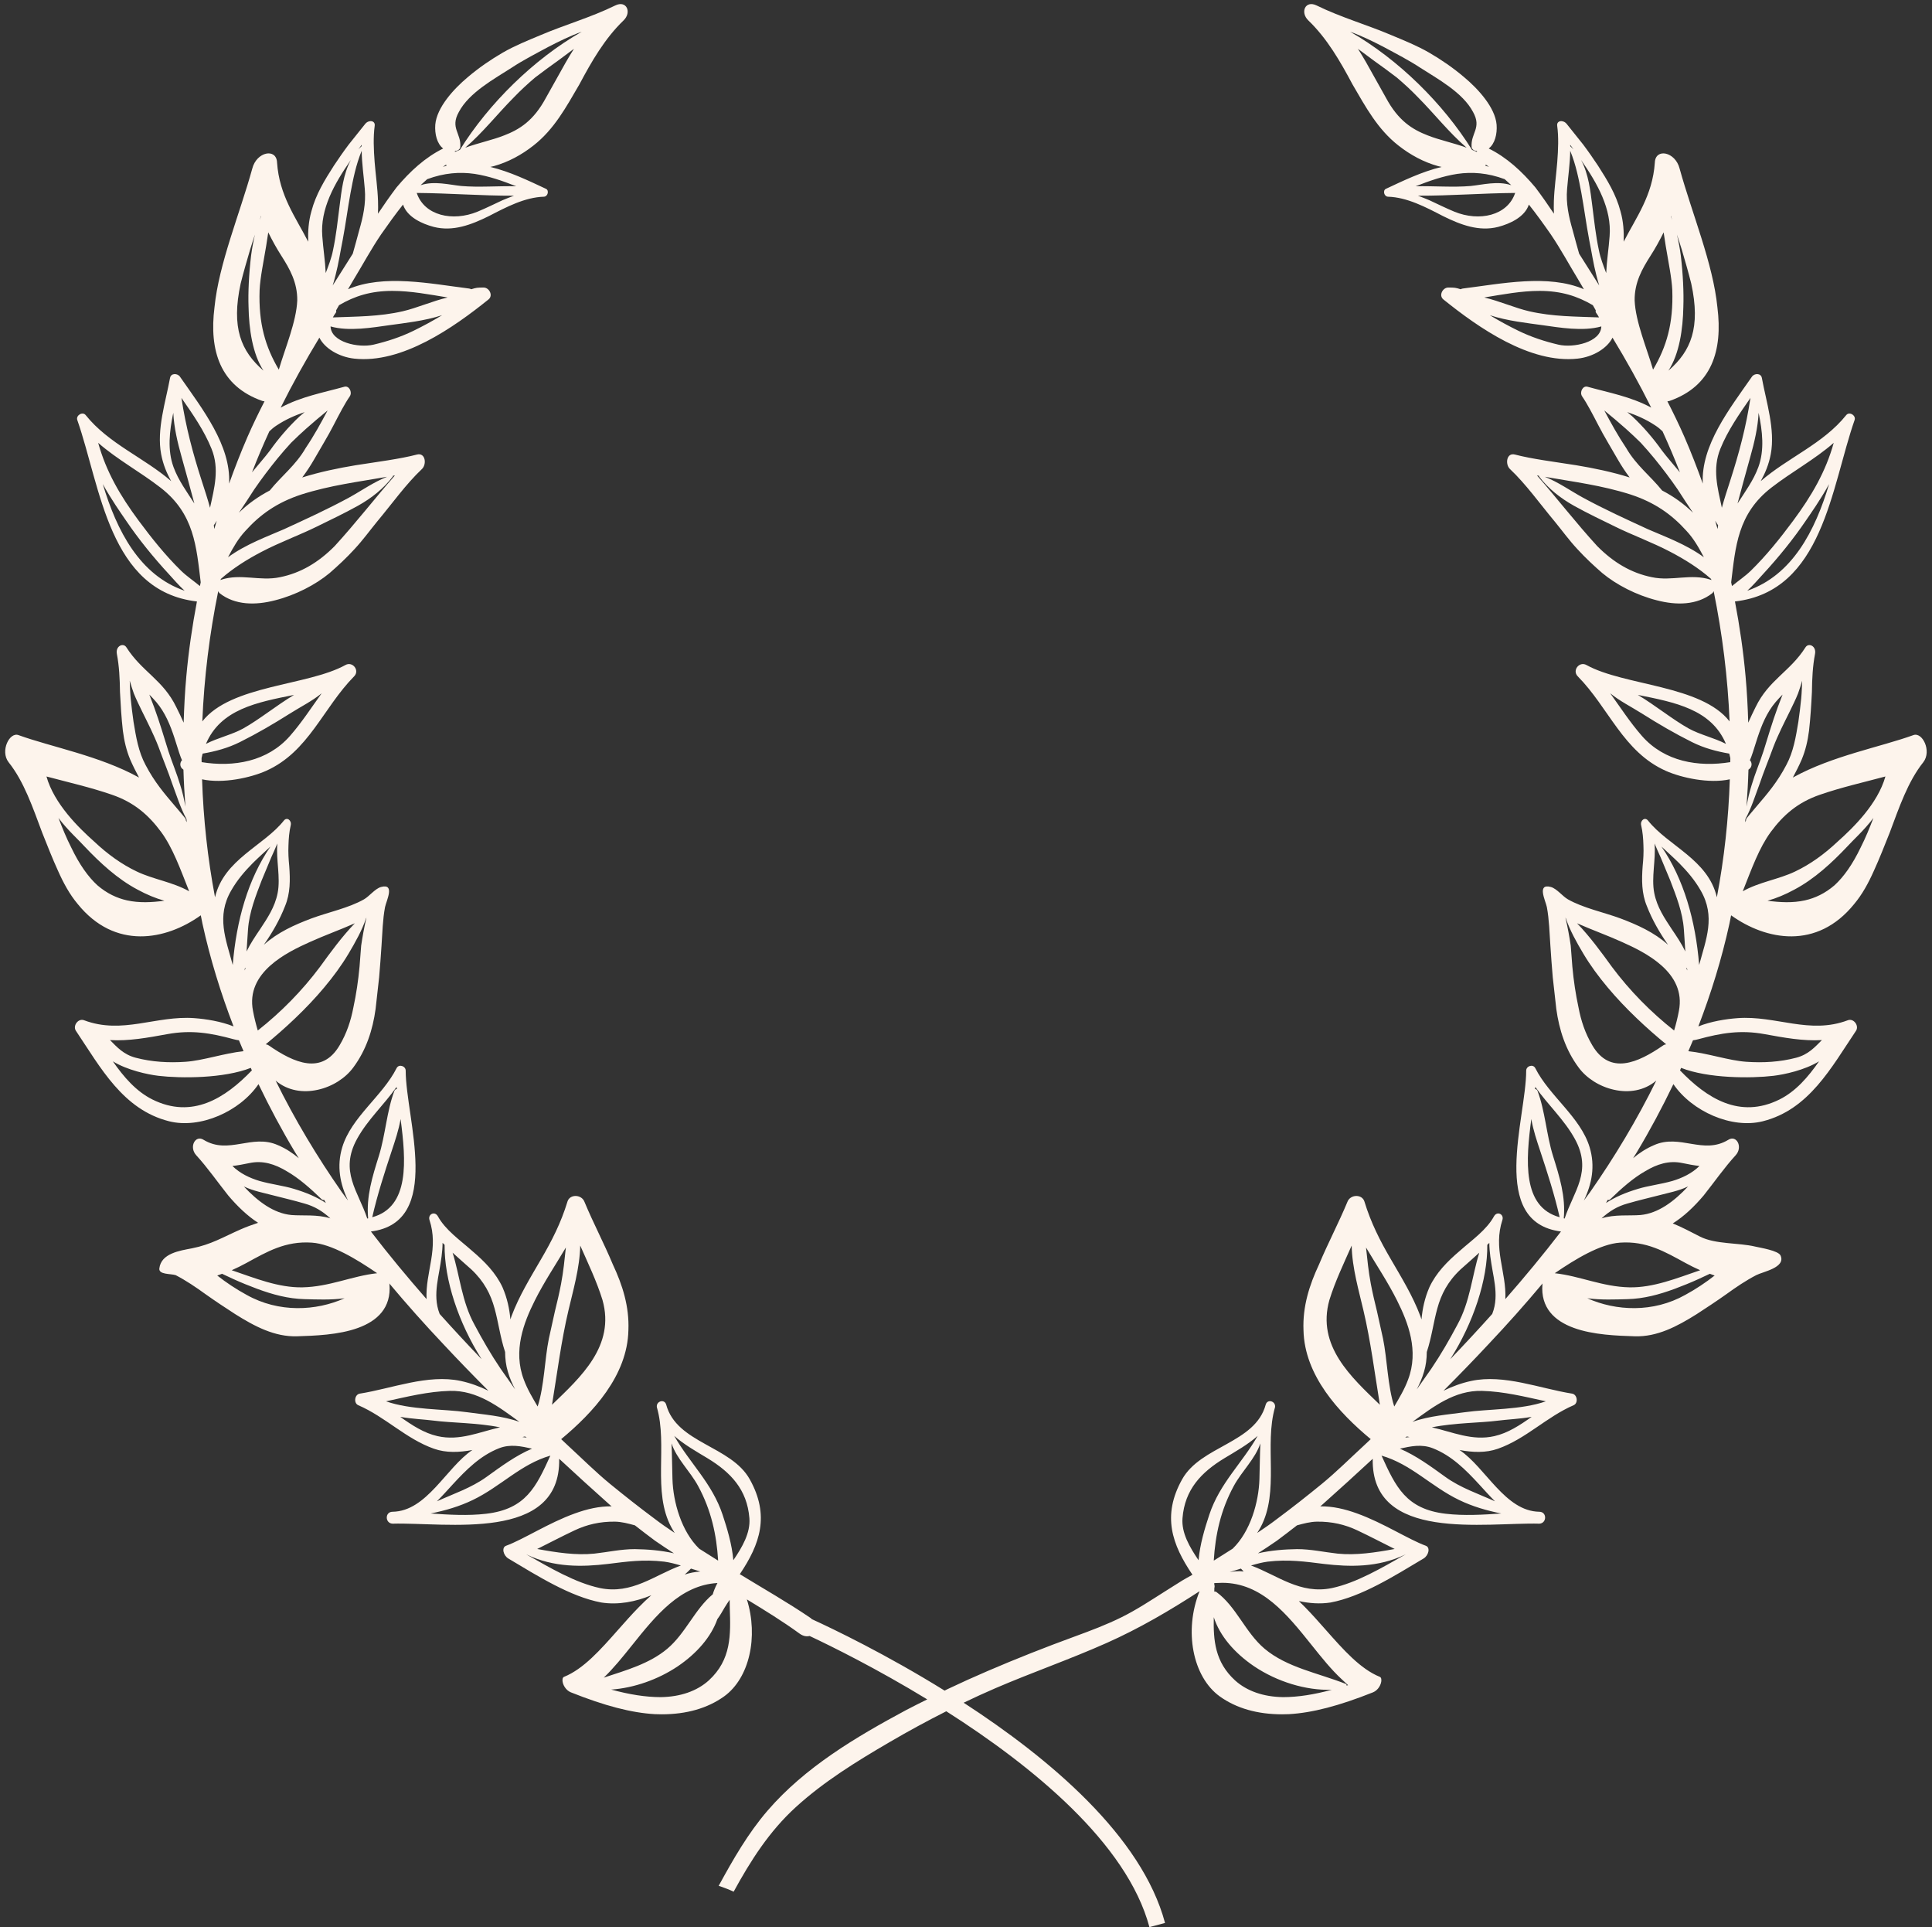 <?xml version="1.0" encoding="UTF-8" standalone="no"?><svg xmlns="http://www.w3.org/2000/svg" xmlns:xlink="http://www.w3.org/1999/xlink" fill="#000000" height="1778.4" preserveAspectRatio="xMidYMid meet" version="1" viewBox="334.7 335.2 1783.2 1778.4" width="1783.2" zoomAndPan="magnify"><rect x="334.7" y="335.2" width="1783.2" height="1778.4" fill="#333333" stroke="none"/><g id="change1_1"><path d="M 2030.867 1111.777 C 2018.332 1123.598 2005.402 1132.824 1991.59 1139.398 C 1976.324 1146.727 1958.574 1149.012 1943.219 1157.668 C 1951.727 1136.164 1958.379 1117.582 1969.047 1102.98 C 1980.637 1087.309 1993.918 1075.641 2014.457 1068.574 C 2034.43 1061.676 2054.684 1057.141 2074.902 1051.723 C 2067.82 1076.902 2045.344 1098.898 2030.867 1111.777 Z M 2052.047 1117.285 C 2044.406 1133.188 2036.363 1144.375 2027.957 1152.094 C 2019.059 1159.738 2009.922 1163.957 2000.594 1166.047 C 1989.445 1168.52 1977.961 1167.988 1966.074 1166.379 C 1974.23 1164.117 1982.586 1160.629 1990.902 1156.09 C 2009.508 1146.234 2025.605 1131.227 2039.508 1116.559 C 2044.59 1110.852 2055.242 1101.434 2063.832 1090.012 C 2060.336 1099.094 2056.645 1108.242 2052.047 1117.285 Z M 1945.688 1090.988 C 1951.207 1080.84 1954.562 1069.836 1958.719 1058.738 C 1962.578 1047.277 1967.438 1035.688 1971.477 1024.465 C 1975.816 1013.172 1981.273 1002.559 1986.629 991.695 C 1989.227 986.266 1992.031 980.754 1994.266 975.117 C 1995.695 971.336 1996.867 967.332 1998.074 963.371 C 1997.828 968.84 1997.699 974.297 1997.176 979.754 C 1996.426 987.004 1995.617 994.215 1994.555 1001.285 C 1992.215 1015.422 1989.98 1029.035 1983.406 1041.199 C 1975.168 1056.957 1965.879 1067.73 1956.25 1079.008 C 1955.664 1079.695 1955.066 1080.387 1954.496 1081.086 C 1951.949 1084.074 1949.375 1087.113 1946.793 1090.324 C 1946.297 1090.922 1946.156 1091.703 1946.207 1092.441 C 1945.922 1092.883 1945.727 1093.441 1945.426 1093.883 C 1945.52 1092.922 1945.598 1091.961 1945.688 1090.988 Z M 1948.492 1045.445 C 1948.973 1044.953 1949.637 1044.641 1950.078 1044.094 C 1952 1041.77 1951.637 1038.496 1949.805 1036.715 C 1950.184 1035.832 1950.586 1034.949 1950.938 1034.051 C 1953.156 1028.113 1954.742 1022.074 1956.77 1016.137 C 1960.695 1004.246 1965.359 992.734 1973.531 983.094 C 1975.66 980.598 1977.816 978.312 1979.988 976.129 C 1978.547 980 1977.066 983.914 1975.492 987.902 C 1970.477 1001.637 1966.293 1015.77 1962.355 1028.414 C 1958.977 1038.715 1954.602 1048.992 1951.496 1059.465 C 1949.352 1066.039 1947.922 1072.73 1946.676 1079.555 C 1947.504 1068.199 1948.18 1056.828 1948.492 1045.445 Z M 1932.539 872.562 C 1936.566 839.742 1938.383 809.379 1969.633 785.188 C 1988.367 770.66 2009.52 759.293 2027.191 743.855 C 2019.797 770.477 2006.805 792.762 1989.641 815.887 C 1977.715 831.961 1965.031 847.812 1950.688 861.844 C 1945.52 866.898 1939.008 871.238 1933.277 876.008 C 1933.043 874.852 1932.797 873.719 1932.539 872.562 Z M 1931.445 779.402 C 1928.875 787.355 1926.172 795.516 1923.938 803.766 C 1920.027 785.652 1915.051 767.867 1922.535 749.391 C 1929.355 732.5 1939.906 717.391 1950.34 702.371 C 1946.336 729.004 1939.852 753.367 1931.445 779.402 Z M 1931.695 1038.496 C 1902.277 1043.266 1870.992 1038.094 1850.137 1014.277 C 1839.312 1001.934 1830.426 988.188 1820.902 974.961 C 1829.828 982.25 1840.484 987.5 1850.305 993.711 C 1865.312 1003.195 1880.383 1012.004 1896.273 1019.941 C 1907.5 1025.555 1918.922 1028.57 1930.785 1030.621 C 1931.148 1031.934 1931.445 1033.336 1931.758 1034.742 C 1931.758 1035.051 1931.758 1035.363 1931.758 1035.664 C 1931.758 1036.613 1931.707 1037.547 1931.695 1038.496 Z M 1927.719 1021.645 C 1916.895 1016.059 1903.59 1013.121 1893.508 1007.535 C 1878.605 999.281 1862.777 986.238 1846.406 976.453 C 1880.773 983.316 1914.203 989.68 1927.719 1021.645 Z M 1920 823.332 C 1919.273 820.785 1918.543 818.254 1917.777 815.73 C 1918.66 817.121 1919.453 818.512 1920.469 819.93 C 1920.297 821.059 1920.156 822.191 1920 823.332 Z M 1957.875 716.129 C 1961.406 733.059 1963.41 750.441 1957.652 766.191 C 1953.133 778.535 1945.348 788.992 1938.422 799.816 C 1942.23 785.484 1946.168 771.168 1950.207 756.73 C 1954.016 743.258 1957.148 729.77 1957.875 716.129 Z M 1947.375 880.332 C 1952.898 875.332 1957.848 869.445 1961.746 865.211 C 1976.168 849.578 1989.707 832.961 2001.648 815.344 C 2005.727 809.34 2015.055 796.258 2022.93 781.887 C 2010 825.086 1988.902 866.039 1947.375 880.332 Z M 1902.98 1225.648 C 1899.703 1184.707 1888.75 1146.207 1868.172 1116.387 C 1873.707 1121.496 1879.359 1126.574 1884.699 1131.863 C 1891.961 1139.242 1898.848 1147.207 1904.355 1156.859 C 1918.336 1180.891 1909.359 1201.949 1902.98 1225.648 Z M 1963.277 1289.469 C 1981.547 1292.789 1998.855 1295.988 2016.305 1294.969 C 2009.676 1301.559 2003.793 1308.289 1992.59 1311.25 C 1977.559 1315.219 1962.031 1316.059 1946.543 1315 C 1930.652 1313.938 1910.828 1307.09 1893.012 1305.219 C 1894.43 1301.848 1895.91 1298.527 1897.289 1295.16 C 1898.625 1295.027 1900.148 1294.738 1902.16 1294.188 C 1923.402 1288.418 1941.086 1285.43 1963.277 1289.469 Z M 1890.844 1228.109 C 1890.949 1228.227 1891.066 1228.379 1891.18 1228.5 C 1891.336 1228.688 1891.586 1228.688 1891.793 1228.789 C 1891.883 1229.438 1892.012 1230.059 1892.09 1230.699 C 1891.703 1229.82 1891.285 1228.949 1890.844 1228.109 Z M 1977.105 1349.801 C 1940.332 1368.031 1909.918 1348.559 1885.32 1322.93 C 1885.672 1322.168 1885.996 1321.367 1886.336 1320.609 C 1911.113 1330.418 1950.82 1330.398 1971.477 1327.949 C 1981.547 1326.77 2000.414 1322.707 2013.652 1314.578 C 2003.598 1329.039 1992.125 1342.34 1977.105 1349.801 Z M 1884.27 1268.141 C 1883.141 1274.227 1881.617 1280.219 1879.879 1286.141 C 1858.453 1269.25 1838.988 1249.52 1822.477 1227.418 C 1812.836 1214.07 1801.816 1199.078 1790.277 1187.188 C 1804.051 1193.297 1818.41 1198.391 1832 1204.566 C 1852.41 1213.77 1891.391 1232.219 1884.27 1268.141 Z M 1869.758 1299.898 C 1846.16 1316.219 1820.512 1327.438 1804.312 1299.707 C 1797.75 1288.66 1793.918 1276.969 1791.645 1264.898 C 1789.02 1252.75 1787.109 1239.969 1785.953 1227.219 C 1785.602 1222.688 1785.07 1215.809 1784.457 1207.84 C 1783.277 1199.848 1781.676 1190.84 1779.613 1182.219 L 1779.832 1182.316 C 1783.586 1193.551 1789.824 1204.707 1796.176 1215.367 C 1802.531 1226.027 1810.195 1236.43 1818.551 1246.387 C 1835.145 1266.258 1855.219 1284.68 1872.574 1298.879 C 1871.691 1298.969 1870.77 1299.227 1869.758 1299.898 Z M 1861.543 1159.27 C 1858.727 1144.844 1863.129 1128.602 1861.816 1113.57 C 1863.703 1117.883 1865.469 1122.195 1867.508 1126.508 L 1876.238 1147.492 C 1881.656 1161.66 1887.75 1176.777 1888.895 1193.02 C 1889.387 1199.398 1889.727 1206.258 1890.219 1213.188 C 1886.672 1205.828 1882.152 1199.168 1877.695 1192.59 C 1871.07 1182.52 1864.09 1172.32 1861.543 1159.27 Z M 1853.191 1415.969 C 1864.039 1409.438 1875.188 1405.82 1887.516 1408.449 C 1892.844 1409.57 1898.066 1410.547 1903.277 1411.16 C 1896.211 1418.07 1887.414 1422.207 1878.305 1424.969 C 1867.289 1428.09 1855.777 1429.398 1846.668 1432.219 C 1835.066 1435.688 1825.527 1439.75 1816.992 1445.309 C 1817.578 1444.398 1818.07 1443.418 1818.551 1442.418 C 1819.277 1442.668 1820.215 1442.539 1821.02 1441.77 C 1831.336 1431.809 1841.992 1422.328 1853.191 1415.969 Z M 1848.785 1456.41 C 1838.781 1457.258 1824.801 1455.629 1812.887 1459.5 C 1820.086 1452.848 1827.594 1448.348 1836.648 1445.84 C 1846.93 1442.84 1857.09 1440.508 1867.484 1437.816 C 1874.148 1436.02 1883.723 1434.258 1892.184 1430.301 C 1892.414 1430.207 1892.625 1430.059 1892.844 1429.949 C 1879.707 1444 1865.094 1454.898 1848.785 1456.41 Z M 1890.297 1500.621 C 1894.844 1503.09 1899.367 1505.359 1903.926 1507.348 C 1882.309 1514.707 1860.793 1523.551 1838.676 1523.137 C 1813.625 1522.648 1793.059 1512.66 1769.711 1510.109 C 1788.836 1497 1811.82 1483.121 1829.906 1481.891 C 1854.293 1480.207 1871.223 1490.188 1890.297 1500.621 Z M 1917.297 1512.238 C 1908.996 1518.73 1899.992 1524.758 1890.195 1530.09 C 1860.52 1546.758 1826.113 1545.02 1799.738 1533.207 C 1812.418 1534.93 1825.828 1534.309 1836.648 1534.039 C 1851.891 1533.66 1866.117 1529.809 1880.516 1524.48 C 1887.688 1521.77 1895.066 1518.859 1902.316 1515.527 C 1905.746 1513.938 1909.359 1512.25 1912.855 1510.629 C 1914.348 1511.129 1915.789 1511.82 1917.297 1512.238 Z M 1768.102 1401.867 C 1761.98 1382.238 1760.875 1360.539 1753.754 1341.719 C 1753.34 1340.617 1752.418 1340.168 1751.52 1340.238 C 1751.586 1339.559 1751.691 1338.828 1751.754 1338.18 C 1763.332 1354.688 1778.48 1368.379 1788.238 1386.141 C 1804.754 1416.16 1787.109 1434.469 1778.82 1459.66 C 1778.531 1459.609 1778.301 1459.5 1778.027 1459.449 C 1779.832 1439.277 1774.168 1421.18 1768.102 1401.867 Z M 1748.078 1367.789 C 1749.766 1377.938 1753.25 1388.129 1756.199 1397.051 C 1762.93 1417.359 1769.477 1437.578 1774.234 1458.438 C 1739.504 1448.98 1743.012 1406.059 1748.078 1367.789 Z M 1714.996 1533.801 C 1714.738 1538.41 1713.828 1543.07 1711.996 1547.699 C 1699.316 1561.82 1686.426 1575.738 1673.266 1589.438 C 1694.613 1555.879 1707.812 1516.141 1707.438 1483.918 C 1708.035 1483.289 1708.75 1482.75 1709.309 1482.09 C 1709.371 1490.59 1710.789 1499.008 1712.32 1507.789 C 1713.867 1516.289 1715.516 1524.957 1714.996 1533.801 Z M 1655.816 1598.141 C 1651.332 1604.508 1646.824 1610.848 1642.367 1617.277 C 1644.98 1612.168 1647.371 1606.867 1649.047 1601.02 C 1650.824 1595.18 1651.555 1588.988 1651.605 1582.777 C 1656.102 1569.27 1657.727 1555.52 1661.312 1542.66 C 1664.883 1529.57 1670.898 1517.727 1682.84 1506.539 C 1688.754 1501.238 1694.52 1496.27 1700.055 1491.18 C 1693.246 1513.027 1691.598 1536.258 1679.84 1557.629 C 1672.562 1571.359 1664.664 1585.07 1655.816 1598.141 Z M 1702.59 1618.688 C 1722.676 1619.23 1742.023 1624.059 1761.5 1628.32 C 1738.633 1636.359 1708.84 1635.23 1686.348 1638.418 C 1672.199 1640.418 1653.734 1641.73 1638.367 1647.289 C 1657.711 1633.23 1677.344 1618.008 1702.59 1618.688 Z M 1714.023 1660.43 C 1693.418 1665.141 1675.188 1656.508 1656.27 1652.34 C 1676.93 1648.078 1701.16 1648.258 1717.168 1646.168 C 1725.625 1645.047 1737.309 1644.609 1748.391 1642.648 C 1737.539 1650.367 1726.508 1657.598 1714.023 1660.43 Z M 1699.898 1704.949 C 1704.5 1709.957 1709.359 1715.398 1714.516 1720.578 C 1699.16 1713.617 1682.789 1708.199 1668.809 1698.121 C 1655.102 1688.25 1641.719 1678.367 1626.738 1672 C 1636.676 1669.809 1646.734 1667.5 1657.27 1671.66 C 1674.539 1678.457 1687.559 1691.539 1699.898 1704.949 Z M 1720.324 1731.828 C 1703.199 1732.988 1686.051 1734.039 1669.145 1732.078 C 1632.402 1727.801 1622.918 1707.238 1609.832 1678.438 C 1637.223 1686.309 1655.582 1706.93 1681.41 1719.359 C 1693.742 1725.309 1706.918 1729.168 1720.324 1731.828 Z M 1561.707 1534.828 C 1567.047 1517.52 1575.012 1501.02 1582.273 1484.57 C 1582.586 1505.02 1589.215 1527.418 1593.137 1544.457 C 1599.738 1572.359 1603.48 1602.039 1608.289 1631.488 C 1581.91 1606.051 1549.754 1577.137 1561.707 1534.828 Z M 1635.637 1661.289 C 1634.324 1661.41 1632.988 1661.598 1631.648 1661.789 C 1632.168 1661.438 1632.688 1661.078 1633.234 1660.738 C 1634.027 1660.91 1634.832 1661.098 1635.637 1661.289 Z M 1624.125 1535.199 C 1634.492 1555.859 1644.434 1581.688 1634.34 1608.258 C 1631.078 1617.168 1626.242 1625.117 1621.566 1633.098 C 1615.406 1614.148 1615.094 1589.348 1611.199 1570.438 L 1605.648 1545.348 C 1603.559 1536.891 1601.559 1528.41 1599.934 1519.898 C 1597.801 1508.66 1596.699 1497.48 1595.516 1486.379 C 1605.078 1502.488 1615.574 1518.129 1624.125 1535.199 Z M 1587.383 1747.348 C 1599.062 1752.848 1610.496 1758.879 1621.969 1764.578 C 1604.078 1767.859 1586.367 1770.578 1569.297 1768.859 C 1556.77 1767.488 1544.676 1764.699 1531.836 1764.711 C 1520.324 1764.887 1507.93 1765.801 1495.715 1768.598 C 1501.562 1764.797 1507.41 1761 1513.141 1757.008 C 1519.414 1752.359 1525.625 1747.59 1531.797 1742.77 C 1537.957 1741.078 1544.129 1739.438 1550.195 1739.359 C 1563.969 1739.18 1576.039 1742.008 1587.383 1747.348 Z M 1632.051 1769.559 C 1609.898 1782.109 1586.785 1795.777 1564.047 1800.648 C 1534.578 1806.758 1513.516 1788.629 1489.375 1779.828 C 1494.469 1778.32 1499.562 1776.957 1504.707 1776.27 C 1523.848 1773.98 1539.332 1776.23 1556.73 1778.379 C 1579.922 1781.121 1606.508 1781.949 1632.039 1769.551 C 1632.039 1769.559 1632.051 1769.559 1632.051 1769.559 Z M 1545.363 1853.289 C 1554.68 1864.938 1563.5 1875.949 1573.062 1884.777 L 1578.949 1890.238 L 1577.531 1890.66 C 1577.625 1889.988 1577.508 1889.34 1576.871 1889.098 C 1550.898 1878.891 1522.613 1874 1501.953 1856.68 C 1484.035 1841.602 1475.812 1817.68 1457.336 1804.219 C 1456.766 1803.809 1456.129 1803.801 1455.492 1803.938 C 1455.492 1802.801 1455.555 1801.699 1455.531 1800.539 C 1455.867 1799.578 1455.828 1798.48 1455.477 1797.309 L 1455.453 1796.059 C 1455.453 1796.059 1461.895 1795.801 1462.871 1795.801 C 1499.34 1795.801 1522.742 1825.02 1545.363 1853.289 Z M 1519 1901.289 C 1518.988 1901.289 1518.973 1901.289 1518.961 1901.289 C 1500.887 1901.031 1485.609 1895.719 1474.719 1885.93 C 1456.062 1868.91 1454.527 1848.84 1454.996 1827.508 C 1460.508 1844.82 1474.215 1860.617 1492.168 1872.801 C 1513.32 1887.039 1540.008 1895.281 1563.969 1894.5 C 1547.586 1898.918 1532.641 1901.289 1519 1901.289 Z M 1450.879 1732.891 C 1446.773 1745.27 1442.199 1760.289 1440.938 1774.949 C 1432.648 1762.77 1425.074 1749.688 1426.125 1736.188 C 1428.191 1709.621 1443.539 1693.719 1464.859 1680.789 C 1474.98 1674.668 1486.348 1668.328 1495.484 1660.219 C 1481.23 1685.289 1460.52 1703.867 1450.879 1732.891 Z M 1482.566 1785.379 C 1481.309 1785.281 1480.047 1785.051 1478.762 1785.051 C 1475.773 1785.051 1472.73 1785.32 1469.68 1785.82 C 1473.148 1784.84 1476.617 1783.809 1480.059 1782.668 C 1480.93 1783.59 1481.645 1784.488 1482.566 1785.379 Z M 1497.133 1700.027 C 1496.496 1721.469 1488.805 1748.449 1472.445 1764.289 L 1455.32 1775.117 C 1455.219 1775.16 1455.086 1775.18 1454.984 1775.207 C 1456.465 1751.488 1461.273 1728.918 1473.445 1706.461 C 1480.945 1692.648 1493.223 1681.469 1497.992 1667.141 C 1497.523 1677.961 1497.473 1688.828 1497.133 1700.027 Z M 1001.621 1732.891 C 991.98 1703.867 971.266 1685.289 957.008 1660.219 C 966.152 1668.328 977.52 1674.668 987.625 1680.789 C 1008.973 1693.719 1024.301 1709.621 1026.379 1736.188 C 1027.434 1749.688 1019.852 1762.77 1011.562 1774.949 C 1010.301 1760.289 1005.73 1745.27 1001.621 1732.891 Z M 988.82 1885.93 C 977.941 1895.719 962.652 1901.031 944.582 1901.289 C 944.57 1901.289 944.547 1901.289 944.535 1901.289 C 930.707 1901.289 915.531 1898.859 898.836 1894.32 C 919.922 1892.828 942.172 1885.02 960.332 1872.801 C 977.672 1861.051 990.961 1845.918 996.816 1829.32 C 999.371 1825.891 1001.492 1822.039 1003.551 1818.531 C 1004.863 1816.309 1006.492 1813.938 1008.16 1811.48 C 1008.219 1814.008 1008.199 1816.609 1008.281 1819.09 C 1009.113 1843.559 1009.891 1866.699 988.82 1885.93 Z M 918.168 1853.289 C 940.004 1826.02 962.578 1797.949 996.887 1795.988 C 995.738 1797.988 994.848 1800.18 994.102 1801.98 C 993.469 1803.48 992.977 1804.938 992.59 1806.391 C 975.953 1820.129 967.59 1842.348 950.555 1856.68 C 934.164 1870.418 912.98 1876.359 891.961 1883.301 C 900.93 1874.73 909.34 1864.32 918.168 1853.289 Z M 888.461 1800.648 C 865.711 1795.777 842.598 1782.109 820.457 1769.559 C 820.457 1769.559 820.465 1769.559 820.465 1769.551 C 845.992 1781.949 872.582 1781.121 895.77 1778.379 C 913.168 1776.23 928.645 1773.98 947.789 1776.27 C 952.945 1776.957 958.035 1778.32 963.129 1779.828 C 938.988 1788.629 917.922 1806.758 888.461 1800.648 Z M 865.125 1747.348 C 876.461 1742.008 888.543 1739.18 902.301 1739.359 C 908.367 1739.438 914.539 1741.078 920.707 1742.77 C 926.879 1747.59 933.082 1752.359 939.359 1757.008 C 945.086 1761 950.941 1764.797 956.781 1768.598 C 944.57 1765.801 932.184 1764.887 920.66 1764.711 C 907.828 1764.699 895.73 1767.488 883.215 1768.859 C 866.133 1770.578 848.414 1767.859 830.527 1764.578 C 842 1758.879 853.441 1752.848 865.125 1747.348 Z M 981.102 1785.371 C 976.125 1785.719 971.277 1786.617 966.656 1788.199 C 968.715 1786.379 970.648 1784.57 972.438 1782.668 C 975.32 1783.609 978.223 1784.508 981.102 1785.371 Z M 955.367 1700.027 C 955.027 1688.828 954.969 1677.961 954.512 1667.141 C 959.277 1681.469 971.559 1692.648 979.051 1706.461 C 991.23 1728.918 996.043 1751.488 997.52 1775.207 C 997.414 1775.18 997.285 1775.16 997.18 1775.117 L 980.039 1764.289 C 963.703 1748.449 956 1721.469 955.367 1700.027 Z M 844.203 1631.488 C 849.012 1602.039 852.762 1572.359 859.363 1544.457 C 863.289 1527.418 869.914 1505.02 870.23 1484.57 C 877.488 1501.02 885.441 1517.52 890.793 1534.828 C 902.746 1577.137 870.594 1606.051 844.203 1631.488 Z M 783.363 1732.078 C 766.453 1734.039 749.301 1732.988 732.168 1731.828 C 745.578 1729.168 758.762 1725.309 771.09 1719.359 C 796.906 1706.93 815.281 1686.309 842.668 1678.438 C 829.586 1707.238 820.105 1727.801 783.363 1732.078 Z M 752.602 1704.949 C 764.953 1691.539 777.965 1678.457 795.234 1671.66 C 805.762 1667.5 815.832 1669.809 825.75 1672 C 810.785 1678.367 797.402 1688.25 783.688 1698.121 C 769.707 1708.199 753.34 1713.617 737.977 1720.578 C 743.141 1715.398 748 1709.957 752.602 1704.949 Z M 738.469 1660.43 C 725.988 1657.598 714.957 1650.367 704.102 1642.648 C 715.191 1644.609 726.855 1645.047 735.344 1646.168 C 751.336 1648.258 775.586 1648.078 796.23 1652.34 C 777.309 1656.508 759.09 1665.141 738.469 1660.43 Z M 749.91 1618.688 C 775.164 1618.008 794.789 1633.23 814.145 1647.289 C 798.77 1641.73 780.305 1640.418 766.16 1638.418 C 743.656 1635.23 713.867 1636.359 691 1628.32 C 710.484 1624.059 729.816 1619.23 749.91 1618.688 Z M 772.648 1557.629 C 760.906 1536.258 759.25 1513.027 752.449 1491.18 C 757.977 1496.27 763.75 1501.238 769.664 1506.539 C 781.605 1517.727 787.625 1529.57 791.195 1542.66 C 794.777 1555.52 796.406 1569.27 800.902 1582.777 C 800.949 1588.988 801.672 1595.18 803.465 1601.02 C 805.129 1606.867 807.516 1612.168 810.129 1617.277 C 805.68 1610.871 801.168 1604.508 796.688 1598.141 C 787.844 1585.07 779.941 1571.359 772.648 1557.629 Z M 740.504 1547.699 C 738.668 1543.07 737.766 1538.41 737.508 1533.801 C 736.98 1524.957 738.645 1516.289 740.18 1507.789 C 741.723 1499.008 743.129 1490.59 743.188 1482.09 C 743.762 1482.75 744.477 1483.289 745.062 1483.918 C 744.688 1516.141 757.895 1555.879 779.238 1589.438 C 766.078 1575.738 753.188 1561.82 740.504 1547.699 Z M 820.855 1661.789 C 819.52 1661.598 818.184 1661.41 816.859 1661.289 C 817.656 1661.098 818.477 1660.91 819.273 1660.738 C 819.824 1661.078 820.328 1661.438 820.855 1661.789 Z M 828.371 1535.199 C 836.93 1518.129 847.434 1502.488 856.988 1486.379 C 855.805 1497.48 854.707 1508.66 852.562 1519.898 C 850.945 1528.41 848.945 1536.891 846.848 1545.348 L 841.297 1570.438 C 837.398 1589.348 837.094 1614.148 830.934 1633.098 C 826.25 1625.117 821.418 1617.168 818.16 1608.258 C 808.066 1581.688 818.008 1555.859 828.371 1535.199 Z M 613.816 1523.137 C 591.707 1523.551 570.188 1514.707 548.57 1507.348 C 553.129 1505.359 557.645 1503.09 562.203 1500.621 C 581.277 1490.188 598.207 1480.207 622.598 1481.891 C 640.676 1483.121 663.672 1497 682.793 1510.109 C 659.445 1512.66 638.871 1522.648 613.816 1523.137 Z M 562.309 1530.09 C 552.508 1524.758 543.516 1518.73 535.211 1512.238 C 536.711 1511.82 538.152 1511.129 539.652 1510.629 C 543.152 1512.25 546.758 1513.938 550.176 1515.527 C 557.438 1518.859 564.824 1521.77 571.992 1524.48 C 586.395 1529.809 600.605 1533.66 615.852 1534.039 C 626.684 1534.309 640.078 1534.93 652.746 1533.207 C 626.391 1545.02 591.992 1546.758 562.309 1530.09 Z M 559.66 1429.949 C 559.883 1430.059 560.094 1430.207 560.316 1430.301 C 568.781 1434.258 578.348 1436.02 585.023 1437.816 C 595.422 1440.508 605.582 1442.84 615.852 1445.84 C 624.914 1448.348 632.422 1452.848 639.621 1459.5 C 627.703 1455.629 613.723 1457.258 603.723 1456.41 C 587.41 1454.898 572.789 1444 559.66 1429.949 Z M 549.215 1411.16 C 554.438 1410.547 559.66 1409.57 564.965 1408.449 C 577.32 1405.82 588.465 1409.438 599.309 1415.969 C 610.512 1422.328 621.156 1431.809 631.484 1441.77 C 632.281 1442.539 633.215 1442.668 633.953 1442.418 C 634.434 1443.418 634.926 1444.398 635.512 1445.309 C 626.977 1439.75 617.445 1435.688 605.828 1432.219 C 596.723 1429.398 585.199 1428.09 574.203 1424.969 C 565.094 1422.207 556.289 1418.07 549.215 1411.16 Z M 664.258 1386.141 C 674.012 1368.379 689.164 1354.688 700.754 1338.18 C 700.801 1338.828 700.906 1339.559 700.977 1340.238 C 700.074 1340.168 699.164 1340.617 698.75 1341.719 C 691.621 1360.539 690.52 1382.238 684.387 1401.867 C 678.344 1421.18 672.664 1439.277 674.48 1459.449 C 674.199 1459.5 673.977 1459.609 673.684 1459.66 C 665.383 1434.469 647.746 1416.16 664.258 1386.141 Z M 678.273 1458.438 C 683.027 1437.578 689.582 1417.359 696.305 1397.051 C 699.254 1388.129 702.746 1377.938 704.434 1367.789 C 709.488 1406.059 713.004 1448.98 678.273 1458.438 Z M 579.918 1298.879 C 597.293 1284.68 617.363 1266.258 633.953 1246.387 C 642.312 1236.43 649.961 1226.027 656.316 1215.367 C 662.676 1204.707 668.906 1193.551 672.676 1182.316 L 672.887 1182.219 C 670.824 1190.84 669.234 1199.848 668.051 1207.84 C 667.43 1215.809 666.902 1222.688 666.551 1227.219 C 665.383 1239.969 663.484 1252.75 660.863 1264.898 C 658.566 1276.969 654.75 1288.66 648.191 1299.707 C 631.988 1327.438 606.344 1316.219 582.75 1299.898 C 581.73 1299.227 580.809 1298.969 579.918 1298.879 Z M 572.625 1286.141 C 570.891 1280.219 569.355 1274.227 568.234 1268.141 C 561.113 1232.219 600.09 1213.77 620.5 1204.566 C 634.094 1198.391 648.449 1193.297 662.219 1187.188 C 650.688 1199.078 639.668 1214.07 630.031 1227.418 C 613.512 1249.52 594.051 1269.25 572.625 1286.141 Z M 475.402 1349.801 C 460.379 1342.34 448.895 1329.039 438.848 1314.578 C 452.094 1322.707 470.953 1326.77 481.023 1327.949 C 501.68 1330.398 541.395 1330.418 566.172 1320.609 C 566.512 1321.367 566.828 1322.168 567.18 1322.93 C 542.578 1348.559 512.168 1368.031 475.402 1349.801 Z M 489.219 1289.469 C 511.422 1285.43 529.102 1288.418 550.34 1294.188 C 552.344 1294.738 553.867 1295.027 555.211 1295.16 C 556.594 1298.527 558.07 1301.867 559.484 1305.219 C 541.688 1307.09 521.852 1313.938 505.965 1315 C 490.473 1316.059 474.945 1315.219 459.914 1311.25 C 448.707 1308.289 442.816 1301.559 436.203 1294.969 C 453.648 1295.988 470.965 1292.789 489.219 1289.469 Z M 561.664 1228.109 C 561.219 1228.949 560.797 1229.82 560.41 1230.699 C 560.492 1230.059 560.621 1229.438 560.715 1228.789 C 560.926 1228.688 561.16 1228.688 561.324 1228.5 C 561.43 1228.379 561.547 1228.227 561.664 1228.109 Z M 549.52 1225.648 C 543.141 1201.949 534.16 1180.891 548.141 1156.859 C 553.656 1147.207 560.539 1139.242 567.809 1131.863 C 573.148 1126.574 578.793 1121.496 584.332 1116.387 C 563.734 1146.207 552.801 1184.707 549.52 1225.648 Z M 590.68 1113.57 C 589.367 1128.602 593.781 1144.844 590.961 1159.27 C 588.406 1172.32 581.43 1182.52 574.812 1192.59 C 570.352 1199.168 565.832 1205.828 562.285 1213.188 C 562.777 1206.258 563.113 1199.398 563.605 1193.02 C 564.746 1176.777 570.844 1161.66 576.266 1147.492 L 585 1126.508 C 587.035 1122.195 588.805 1117.883 590.68 1113.57 Z M 520.738 1035.664 C 520.738 1035.363 520.75 1035.051 520.75 1034.742 C 521.059 1033.336 521.359 1031.934 521.711 1030.621 C 533.586 1028.57 544.988 1025.555 556.23 1019.941 C 572.121 1012.004 587.188 1003.195 602.199 993.711 C 612.012 987.5 622.668 982.25 631.602 974.961 C 622.07 988.188 613.195 1001.934 602.375 1014.277 C 581.512 1038.094 550.234 1043.266 520.812 1038.496 C 520.797 1037.547 520.738 1036.613 520.738 1035.664 Z M 502.156 702.371 C 512.602 717.391 523.152 732.5 529.969 749.391 C 537.438 767.867 532.484 785.652 528.551 803.766 C 526.328 795.516 523.633 787.355 521.059 779.402 C 512.648 753.367 506.176 729.004 502.156 702.371 Z M 519.219 876.008 C 513.504 871.238 506.984 866.898 501.805 861.844 C 487.477 847.812 474.793 831.961 462.863 815.887 C 445.695 792.762 432.703 770.465 425.312 743.855 C 442.98 759.293 464.129 770.66 482.875 785.188 C 514.125 809.379 515.938 839.742 519.953 872.562 C 519.699 873.719 519.465 874.852 519.219 876.008 Z M 429.574 781.887 C 437.453 796.258 446.773 809.34 450.852 815.344 C 462.793 832.961 476.328 849.578 490.754 865.211 C 494.664 869.445 499.605 875.332 505.121 880.332 C 463.602 866.039 442.5 825.086 429.574 781.887 Z M 494.629 716.129 C 495.355 729.77 498.492 743.258 502.289 756.73 C 506.34 771.168 510.273 785.484 514.078 799.816 C 507.156 788.992 499.371 778.535 494.852 766.191 C 489.09 750.441 491.094 733.059 494.629 716.129 Z M 532.496 823.332 C 532.344 822.191 532.203 821.059 532.039 819.93 C 533.047 818.512 533.844 817.121 534.723 815.73 C 533.961 818.254 533.234 820.785 532.496 823.332 Z M 606.086 976.453 C 589.719 986.238 573.898 999.281 558.992 1007.535 C 548.91 1013.121 535.613 1016.059 524.781 1021.645 C 538.305 989.68 571.734 983.316 606.086 976.453 Z M 460.906 1139.398 C 447.102 1132.824 434.176 1123.598 421.637 1111.777 C 407.152 1098.898 384.684 1076.902 377.586 1051.723 C 397.809 1057.141 418.074 1061.676 438.039 1068.574 C 458.59 1075.641 471.867 1087.309 483.461 1102.98 C 494.125 1117.582 500.777 1136.164 509.289 1157.668 C 493.914 1149.012 476.176 1146.727 460.906 1139.398 Z M 451.914 1166.047 C 442.582 1163.957 433.438 1159.738 424.551 1152.094 C 416.145 1144.375 408.086 1133.188 400.453 1117.285 C 395.852 1108.242 392.164 1099.094 388.676 1090.012 C 397.258 1101.434 407.902 1110.852 412.98 1116.559 C 426.895 1131.227 442.992 1146.234 461.598 1156.09 C 469.914 1160.629 478.27 1164.117 486.434 1166.379 C 474.535 1167.988 463.051 1168.52 451.914 1166.047 Z M 457.945 1001.285 C 456.891 994.215 456.082 987.004 455.32 979.754 C 454.805 974.297 454.668 968.84 454.434 963.371 C 455.641 967.332 456.797 971.336 458.227 975.117 C 460.477 980.754 463.273 986.266 465.883 991.695 C 471.234 1002.559 476.691 1013.172 481.035 1024.465 C 485.062 1035.688 489.922 1047.277 493.785 1058.738 C 497.941 1069.836 501.293 1080.84 506.816 1090.988 C 506.898 1091.961 506.984 1092.922 507.062 1093.883 C 506.785 1093.441 506.586 1092.883 506.293 1092.441 C 506.352 1091.703 506.195 1090.922 505.707 1090.324 C 503.129 1087.113 500.555 1084.074 498.012 1081.086 C 497.441 1080.387 496.844 1079.695 496.246 1079.008 C 486.621 1067.73 477.336 1056.957 469.105 1041.199 C 462.523 1029.035 460.277 1015.422 457.945 1001.285 Z M 478.973 983.094 C 487.148 992.734 491.809 1004.246 495.73 1016.137 C 497.754 1022.074 499.348 1028.113 501.562 1034.051 C 501.922 1034.949 502.324 1035.832 502.699 1036.715 C 500.871 1038.496 500.496 1041.77 502.426 1044.094 C 502.871 1044.641 503.516 1044.953 504.008 1045.445 C 504.324 1056.828 505.004 1068.199 505.836 1079.555 C 504.582 1072.73 503.152 1066.039 501 1059.465 C 497.898 1048.992 493.527 1038.715 490.145 1028.414 C 486.211 1015.77 482.02 1001.637 477.008 987.902 C 475.438 983.914 473.961 980 472.512 976.129 C 474.688 978.312 476.844 980.598 478.973 983.094 Z M 538.516 869.445 C 550.023 859.297 562.93 851.332 575.938 844.512 C 592.867 835.598 611.637 828.828 627.504 820.941 C 639.199 815.188 652.254 809.027 665.148 801.867 C 677.945 794.672 688.824 785.965 697.266 774.895 C 697.453 774.66 697.312 774.453 697.301 774.246 C 697.934 774.141 698.555 774.051 699.188 773.934 C 680.59 795.125 662.934 818.031 643.625 839.094 C 628.672 854.203 612.258 863.988 593.043 867.848 C 574.461 871.77 557.156 864.145 538.77 870.188 C 538.539 870.277 538.469 870.512 538.258 870.602 C 538.34 870.227 538.418 869.82 538.516 869.445 Z M 561.16 825.141 C 574.859 809.926 590.445 798.855 612.891 791.5 C 639.691 782.977 665.676 779.793 691.996 775.168 C 679.539 780.055 668.637 787.902 656.508 794.555 C 636.684 805.301 617 814.25 596.789 823.566 C 581.777 830.141 561.535 837.391 545.152 849.438 C 549.953 840.289 554.684 832.078 561.16 825.141 Z M 569.344 786.836 C 576.09 776.988 583.359 767.438 590.691 758.406 C 594.93 753.238 599.145 748.391 603.395 743.777 C 607.926 739.27 612.539 735.008 617.141 730.875 C 623.688 725.043 630.312 719.492 637.07 713.984 C 630.793 725.742 624.398 737.426 616.848 748.609 C 607.691 764.539 594.566 774.312 583.688 787.824 C 573.254 793.281 563.594 800.074 555.199 808.34 C 560.035 801.23 564.73 794.035 569.344 786.836 Z M 583.301 733.227 C 585.305 731.293 587.48 729.422 590.023 727.797 C 598.359 722.25 607.07 718.492 615.875 715.465 C 614.344 716.766 612.797 718.027 611.262 719.402 C 601.227 728.758 591.578 740.012 583.957 750.82 C 579.344 756.992 573.242 763.773 567.297 771.074 C 572.211 758.277 577.609 745.676 583.301 733.227 Z M 574.309 602.871 C 574.848 591.266 577.984 576.664 580.34 562.305 C 581.043 557.953 581.699 553.758 582.297 549.625 C 585.949 557.043 589.941 564.309 594.578 571.531 C 602.105 583.328 609.25 595.867 609.059 612.434 C 608.289 632 597.75 656.711 592.047 676.305 C 579.648 655.242 573.23 633.871 574.309 602.871 Z M 556.816 596.895 C 559.438 586.484 562.438 576.066 565.527 565.617 C 566.875 560.902 568.547 556.344 570.023 551.676 C 568.5 558.02 567.297 564.566 566.441 571.102 C 564.379 588.578 563.641 605.312 564.098 618.176 C 564.473 638.887 567.809 661.883 577.883 677.227 C 557.051 659.207 548.023 637.484 556.816 596.895 Z M 575.574 534.516 C 575.598 534.617 575.656 534.707 575.703 534.812 C 575.211 535.891 574.836 537.086 574.367 538.203 C 574.812 536.996 575.129 535.723 575.574 534.516 Z M 658.543 482.789 C 651.461 495.898 649.891 511.621 648.18 524.848 C 646.438 538.527 645.008 552.312 642.059 566.141 C 640.652 573.402 637.926 580.25 635.324 587.188 C 634.797 575.688 632.984 564.605 632.164 553.082 C 630.172 528.082 643.191 504.812 658.543 482.789 Z M 668.52 468.836 C 668.496 469.238 668.543 469.652 668.52 470.055 C 667.453 471.004 666.426 471.992 665.477 473.02 C 666.496 471.629 667.5 470.211 668.52 468.836 Z M 671.387 509.477 C 672.594 523.004 669.82 535.309 666.238 547.703 C 664.41 554.887 662.277 562.047 660.301 569.309 C 654.176 579.039 647.98 588.812 641.766 598.633 C 642.727 595.488 643.613 592.305 644.41 589.098 C 647.246 578.301 648.875 567.035 650.957 556.863 C 653.848 541.465 655.641 527.383 658.238 513.168 C 660.594 500.719 663.109 487.598 668.543 474.332 C 668.648 486.102 670.465 497.797 671.387 509.477 Z M 696.727 603.637 C 713.832 603.625 730.883 606.922 747.871 609.703 C 733.914 612.977 719.324 619.461 706.457 622.426 C 684.504 627.465 663.508 627.258 641.93 628.102 C 642.621 626.777 643.477 625.398 644.539 623.957 C 645.113 623.191 645.148 622.371 644.926 621.578 C 645.828 620.035 646.719 618.434 647.629 616.836 C 661.961 608.43 676.855 603.648 696.727 603.637 Z M 716.211 640.512 C 704.434 646.238 692.137 650.254 679.445 653.242 C 665.547 656.516 640.219 650.996 639.797 636.418 C 656.824 641.289 678.836 637.391 694.406 635.223 C 707.453 633.402 726.598 631.363 742.73 626.074 C 734.148 631.273 725.309 636.066 716.211 640.512 Z M 809.062 515.805 C 805.562 517.09 802.062 518.48 798.57 519.938 C 790.938 523.496 783.258 527.289 775.398 530.551 C 752.484 539.934 726.375 534.215 719.336 513.246 C 750.086 513.492 778.969 515.883 809.062 515.805 Z M 728.949 500.562 C 744.781 494.68 759.066 493.715 772.73 495.652 C 785.996 497.691 798.57 502.121 811.16 507.086 C 794.273 506.711 776.723 508.242 760.387 506.828 C 749.582 505.734 735.438 501.902 722.895 506.098 C 724.898 504.176 726.926 502.355 728.949 500.562 Z M 746.5 487.078 C 746.57 487.453 746.629 487.844 746.758 488.207 C 745.66 488.453 744.559 488.816 743.469 489.105 C 744.477 488.402 745.484 487.727 746.5 487.078 Z M 758.211 438.535 C 767.691 420.516 791.055 407.926 807 397.648 C 816.895 391.074 829.027 384.809 840.969 378.391 C 851.062 373.156 861.297 368.164 871.648 364.477 C 827.223 389.812 785.727 430.844 759.16 473.5 C 757.648 474.109 756.172 474.656 754.641 475.344 C 754.617 475.047 754.652 474.746 754.59 474.473 C 755.188 474.383 755.703 474.434 756.348 474.266 C 758 473.824 759.438 472.484 759.547 470.73 C 760.48 458.102 749.934 453.309 758.211 438.535 Z M 856.73 393.035 C 850.734 403.742 844.691 414.523 838.57 425.465 C 827.152 446.734 814.109 454.727 799.918 460.195 C 789.051 464.469 777.074 466.848 764.148 471.473 C 780.516 457.414 793.746 440.355 809.109 424.918 C 815.305 418.461 821.871 412.445 828.617 406.715 C 835.652 401.285 842.855 396.113 850.012 390.969 C 854.879 387.434 859.645 383.848 864.434 380.25 C 861.766 384.461 859.211 388.734 856.73 393.035 Z M 1913.738 870.188 C 1895.328 864.145 1878.047 871.77 1859.465 867.848 C 1840.238 863.988 1823.828 854.203 1808.871 839.094 C 1789.578 818.031 1771.906 795.125 1753.328 773.934 C 1753.949 774.051 1754.574 774.141 1755.199 774.246 C 1755.199 774.453 1755.055 774.66 1755.223 774.895 C 1763.684 785.965 1774.559 794.672 1787.355 801.867 C 1800.23 809.027 1813.301 815.188 1824.996 820.941 C 1840.859 828.828 1859.637 835.598 1876.566 844.512 C 1889.57 851.332 1902.484 859.297 1913.996 869.445 C 1914.074 869.82 1914.164 870.227 1914.242 870.602 C 1914.035 870.512 1913.957 870.277 1913.738 870.188 Z M 1839.613 791.5 C 1862.066 798.855 1877.629 809.926 1891.336 825.141 C 1897.82 832.078 1902.551 840.289 1907.359 849.438 C 1890.949 837.391 1870.719 830.141 1855.711 823.566 C 1835.508 814.25 1815.824 805.301 1795.996 794.555 C 1783.859 787.902 1772.961 780.055 1760.5 775.168 C 1786.836 779.793 1812.809 782.977 1839.613 791.5 Z M 1835.637 748.609 C 1828.102 737.426 1821.707 725.742 1815.434 713.984 C 1822.188 719.492 1828.816 725.043 1835.363 730.875 C 1839.949 735.008 1844.574 739.27 1849.109 743.777 C 1853.348 748.391 1857.57 753.238 1861.816 758.406 C 1869.145 767.438 1876.41 776.988 1883.164 786.836 C 1887.766 794.035 1892.469 801.23 1897.301 808.34 C 1888.906 800.074 1879.254 793.281 1868.809 787.824 C 1857.934 774.312 1844.809 764.539 1835.637 748.609 Z M 1862.469 727.797 C 1865.027 729.422 1867.195 731.293 1869.199 733.227 C 1874.887 745.676 1880.293 758.277 1885.219 771.074 C 1879.266 763.773 1873.16 756.992 1868.547 750.82 C 1860.922 740.012 1851.266 728.758 1841.238 719.402 C 1839.691 718.027 1838.156 716.766 1836.637 715.465 C 1845.434 718.492 1854.141 722.25 1862.469 727.797 Z M 1843.445 612.434 C 1843.238 595.867 1850.398 583.328 1857.906 571.531 C 1862.559 564.309 1866.547 557.043 1870.211 549.625 C 1870.797 553.758 1871.457 557.953 1872.16 562.305 C 1874.512 576.664 1877.645 591.266 1878.188 602.871 C 1879.266 633.871 1872.848 655.242 1860.441 676.305 C 1854.75 656.711 1844.211 632 1843.445 612.434 Z M 1876.93 534.516 C 1877.371 535.723 1877.695 536.996 1878.137 538.203 C 1877.656 537.086 1877.293 535.891 1876.797 534.812 C 1876.852 534.707 1876.891 534.617 1876.93 534.516 Z M 1886.062 571.102 C 1885.219 564.566 1883.996 558.02 1882.477 551.676 C 1883.957 556.344 1885.633 560.902 1886.973 565.617 C 1890.062 576.066 1893.066 586.484 1895.691 596.895 C 1904.484 637.484 1895.457 659.207 1874.617 677.227 C 1884.699 661.883 1888.039 638.887 1888.402 618.176 C 1888.855 605.312 1888.129 588.578 1886.062 571.102 Z M 1820.344 553.082 C 1819.527 564.605 1817.707 575.688 1817.188 587.188 C 1814.59 580.234 1811.848 573.402 1810.445 566.141 C 1807.496 552.312 1806.066 538.527 1804.324 524.848 C 1802.609 511.621 1801.035 495.898 1793.969 482.789 C 1809.312 504.812 1822.332 528.082 1820.344 553.082 Z M 1773.062 653.242 C 1760.355 650.254 1748.078 646.238 1736.293 640.512 C 1727.199 636.066 1718.352 631.273 1709.773 626.074 C 1725.898 631.363 1745.051 633.402 1758.094 635.223 C 1773.672 637.391 1795.684 641.289 1812.703 636.418 C 1812.277 650.996 1786.965 656.516 1773.062 653.242 Z M 1755.77 603.637 C 1775.648 603.648 1790.539 608.43 1804.871 616.836 C 1805.777 618.434 1806.676 620.035 1807.559 621.578 C 1807.352 622.371 1807.391 623.191 1807.961 623.957 C 1809.027 625.398 1809.871 626.777 1810.574 628.102 C 1788.992 627.258 1767.996 627.465 1746.039 622.426 C 1733.176 619.461 1718.598 612.977 1704.629 609.703 C 1721.625 606.922 1738.672 603.625 1755.77 603.637 Z M 1792.203 569.309 C 1790.227 562.047 1788.098 554.887 1786.266 547.703 C 1782.68 535.309 1779.91 523.004 1781.105 509.477 C 1782.043 497.797 1783.848 486.102 1783.965 474.332 C 1789.383 487.598 1791.902 500.719 1794.266 513.168 C 1796.867 527.383 1798.645 541.465 1801.543 556.863 C 1803.637 567.035 1805.258 578.301 1808.078 589.098 C 1808.898 592.305 1809.781 595.488 1810.742 598.633 C 1804.52 588.812 1798.32 579.039 1792.203 569.309 Z M 1783.977 468.836 C 1785.004 470.211 1786.016 471.629 1787.031 473.02 C 1786.07 471.992 1785.055 471.004 1783.977 470.055 C 1783.965 469.652 1784.004 469.238 1783.977 468.836 Z M 1677.098 530.551 C 1669.238 527.289 1661.559 523.496 1653.93 519.938 C 1650.438 518.48 1646.941 517.09 1643.434 515.805 C 1673.523 515.883 1702.422 513.492 1733.16 513.246 C 1726.133 534.215 1700.016 539.934 1677.098 530.551 Z M 1679.773 495.652 C 1693.441 493.715 1707.723 494.68 1723.547 500.562 C 1725.586 502.355 1727.602 504.176 1729.602 506.098 C 1717.062 501.902 1702.926 505.734 1692.117 506.828 C 1675.785 508.242 1658.23 506.711 1641.34 507.086 C 1653.93 502.121 1666.508 497.691 1679.773 495.652 Z M 1652.578 460.195 C 1638.391 454.727 1625.348 446.734 1613.926 425.465 C 1607.805 414.523 1601.777 403.742 1595.773 393.035 C 1593.293 388.734 1590.746 384.461 1588.059 380.25 C 1592.84 383.848 1597.621 387.434 1602.492 390.969 C 1609.652 396.113 1616.848 401.285 1623.879 406.715 C 1630.637 412.445 1637.195 418.461 1643.395 424.918 C 1658.75 440.355 1671.977 457.414 1688.348 471.473 C 1675.434 466.848 1663.441 464.469 1652.578 460.195 Z M 1580.848 364.477 C 1591.203 368.164 1601.441 373.156 1611.535 378.391 C 1623.461 384.809 1635.586 391.074 1645.5 397.648 C 1661.453 407.926 1684.816 420.516 1694.289 438.535 C 1702.578 453.309 1692.027 458.102 1692.961 470.73 C 1693.066 472.484 1694.508 473.824 1696.156 474.266 C 1696.809 474.434 1697.316 474.383 1697.914 474.473 C 1697.848 474.746 1697.887 475.047 1697.859 475.344 C 1696.328 474.656 1694.848 474.109 1693.34 473.5 C 1666.77 430.844 1625.281 389.812 1580.848 364.477 Z M 1706.008 487.078 C 1707.02 487.727 1708.035 488.402 1709.035 489.105 C 1707.93 488.816 1706.84 488.453 1705.746 488.207 C 1705.875 487.844 1705.93 487.453 1706.008 487.078 Z M 2100.641 1013.574 C 2070.316 1024.543 2026.008 1032.648 1990.098 1052.359 C 1989.863 1052.477 1989.668 1052.633 1989.434 1052.762 C 1992.316 1047.344 1995.152 1041.836 1997.66 1036.027 C 2001.09 1027.762 2003.207 1018.953 2004.414 1009.379 C 2005.727 997.738 2006.469 985.641 2007.066 973.715 C 2007.207 961.785 2007.754 949.961 2009.938 938.582 C 2011.312 931.355 2003.984 927.926 2001.09 932.617 C 1986.848 955.016 1967.176 962.59 1955.066 987.758 C 1952.781 992.344 1950.469 997.152 1948.297 1002.078 C 1947.855 987.746 1947.117 973.426 1945.816 959.148 C 1943.738 935.996 1940.371 912.996 1936.031 890.223 C 2017.266 880.891 2024.789 784.785 2046.461 722.793 C 2047.953 718.547 2041.613 714.633 2038.703 718.273 C 2017.539 744.715 1984.719 757.539 1959.797 779.211 C 1963.902 771.828 1967.293 763.824 1969.086 754.277 C 1973.348 731.434 1964.918 706.176 1960.863 683.945 C 1960.004 679.32 1953.965 679.578 1951.742 682.762 C 1930.824 712.75 1904.59 746.219 1906.332 781.469 C 1901.109 766.93 1895.547 752.535 1889.402 738.438 C 1884.555 727.305 1879.203 716.363 1873.668 705.512 C 1874.355 705.449 1875.031 705.41 1875.707 705.164 C 1914.688 691.48 1924.848 658.688 1919.832 618.773 C 1915.805 578.43 1896.547 532.723 1884.957 490.793 C 1881.008 475.125 1862.547 471.523 1862.078 485.309 C 1859.984 515.688 1844.902 535.672 1833.336 558.238 C 1833.648 548.91 1833.039 539.465 1830.387 530.199 C 1826.297 514.52 1818.121 501.344 1809.625 488.066 C 1805.273 481.516 1800.75 474.98 1795.945 468.59 C 1790.953 462.324 1785.914 456.023 1780.809 449.645 C 1777.609 445.527 1771.297 446.293 1771.957 451.203 C 1773.387 461.676 1772.906 473.043 1772.012 484.699 C 1771.102 496.395 1769.297 508.773 1768.891 520.715 C 1768.75 524.641 1768.789 528.539 1768.957 532.395 C 1763.449 524.145 1757.719 515.984 1751.809 508.125 C 1739.387 493.328 1725.328 480.398 1708.773 472.238 C 1714.453 467.887 1716.676 458.832 1716.039 450.309 C 1714.738 434.363 1698.953 417.203 1686.258 406.586 C 1675.707 397.594 1664.766 390.164 1653.699 383.73 C 1642.59 377.34 1630.727 372.559 1619.254 367.777 C 1596.438 358.031 1572.465 351.301 1549.883 340.23 C 1539.477 335.152 1534.488 346.531 1542.258 354.031 C 1559.734 370.844 1571.789 391.969 1583.105 413.199 C 1595.137 433.793 1606.234 454.531 1625.488 469.535 C 1636.402 478.125 1648.734 484.805 1662.027 488.492 C 1663.105 488.793 1664.184 488.973 1665.262 489.246 C 1646.941 493.625 1629.543 502.137 1613.836 509.465 C 1610.82 510.879 1612.066 516.621 1615.887 516.727 C 1633.375 517.258 1650.438 526.25 1666.508 534.566 C 1682.891 542.66 1699.758 549.105 1717.52 544.57 C 1728.043 541.789 1741.984 535.656 1745.816 523.988 C 1752.754 532.684 1759.434 541.996 1766.02 551.43 C 1775.285 565.086 1783.184 579.793 1791.461 593.348 C 1793.242 596.27 1794.918 599.191 1796.594 602.117 C 1763.656 587.941 1720.375 597.035 1684.84 601.453 C 1684.086 601.543 1683.449 601.805 1682.867 602.117 C 1678.281 600.648 1677.164 600.559 1671.473 600.531 C 1666.273 600.504 1662.375 607.859 1666.926 611.523 C 1699.328 637.602 1746.816 670.914 1790.773 666.133 C 1804.988 664.586 1818.098 656.688 1823.02 646.785 C 1835.754 667.742 1847.746 689.246 1858.738 711.336 C 1839.859 701.137 1819.785 697.602 1799.906 692.066 C 1795.711 690.859 1792.332 696.938 1794.98 700.98 C 1799.621 707.695 1804.508 717.117 1809.848 727.418 C 1815.121 737.762 1821.879 748.598 1827.828 759.109 C 1831.27 765.059 1834.961 770.66 1838.848 775.793 C 1822.449 770.648 1805.727 767.203 1789.539 764.516 C 1768.465 761.203 1748.781 758.785 1732.953 754.652 C 1725.133 752.664 1723.793 763.5 1728.277 767.918 C 1743.207 782.016 1755.691 799.711 1769.879 816.695 C 1776.844 825.23 1783.105 833.883 1790.539 841.848 C 1797.828 849.84 1805.816 857.285 1813.562 864 C 1826.516 874.785 1845.031 884.375 1863.82 889.129 C 1882.086 893.898 1900.887 893.715 1915.035 882.66 C 1915.633 882.203 1915.996 881.449 1916.387 880.75 C 1924.418 920.301 1929.418 960.484 1931.07 1000.895 C 1904.797 967.203 1833.766 968.164 1798.957 948.859 C 1792.383 945.207 1785.574 953.832 1790.914 959.277 C 1819.668 988.395 1832.844 1029.023 1872.305 1046.562 C 1886.387 1052.828 1912.023 1058.582 1931.289 1054.336 C 1930.109 1090.844 1926.145 1127.262 1919.336 1163.199 C 1911.254 1128.25 1874.16 1115.672 1855.762 1092.363 C 1852.879 1088.793 1848.395 1092.324 1849.473 1096.793 C 1850.863 1102.758 1851.383 1109.008 1851.555 1115.324 C 1851.852 1121.688 1851.488 1128.082 1850.84 1134.383 C 1849.902 1147.051 1849.773 1159.527 1854.738 1171.379 C 1859.559 1183.891 1866.508 1195.887 1874.277 1207.047 C 1861.414 1195.496 1845.992 1188.629 1830.453 1182.758 C 1815.082 1177.039 1795.957 1173.148 1781.809 1165.07 C 1776.895 1162.27 1771.699 1155.309 1766.176 1153.707 C 1752.898 1150.105 1761.137 1166.117 1762.422 1172.25 C 1764.578 1183.699 1764.852 1196.039 1765.684 1207.918 C 1766.348 1217.398 1766.957 1227.168 1767.867 1237.02 C 1768.969 1246.938 1770.074 1256.75 1771.141 1266.277 C 1773.766 1285.418 1779.703 1304.09 1791.707 1320.23 C 1798.973 1330.16 1811.094 1337.879 1824.41 1340.82 C 1837.883 1343.848 1852.215 1341.84 1863.375 1332.398 C 1863.375 1332.418 1863.375 1332.418 1863.375 1332.43 C 1845.668 1368.438 1824.996 1402.789 1802.27 1435.328 C 1800.426 1437.938 1798.438 1440.418 1796.582 1443.02 C 1803.922 1427.82 1807.223 1411.379 1801.883 1393.809 C 1793.422 1365.938 1764.746 1346.641 1751.77 1320.91 C 1749.688 1316.777 1743.348 1318.859 1743.348 1323.188 C 1743.348 1367.289 1708.488 1463.078 1775.465 1471.609 C 1759.031 1493.027 1741.828 1513.738 1724.094 1534 C 1724.73 1521.789 1721.766 1509.668 1719.816 1497.648 C 1717.844 1485.551 1717.207 1473.719 1721.34 1461.117 C 1723.184 1455.848 1716.715 1452.367 1713.699 1457.488 C 1706.746 1470.219 1693.457 1479.348 1682.113 1489.418 C 1670.473 1499.328 1660.117 1509.809 1653.945 1523.199 C 1649.629 1533.168 1647.617 1542.93 1646.695 1552.75 C 1646.371 1551.75 1646.043 1550.707 1645.707 1549.75 C 1638.598 1530.82 1628.258 1514.199 1618.512 1497.34 C 1608.598 1480.43 1600.023 1463.648 1594.035 1443.949 C 1591.879 1436.879 1580.832 1437.188 1578.246 1444.488 C 1570.297 1463.66 1560.227 1482.66 1552.117 1502.078 C 1543.23 1521.039 1536.918 1540.75 1537.801 1562.699 C 1538.695 1604.59 1570.504 1638.859 1599.855 1663.219 L 1593.344 1669.34 C 1580.535 1681.141 1568.219 1693.43 1554.797 1704.457 C 1541.336 1715.461 1527.746 1726.188 1513.918 1736.449 C 1507.824 1741.148 1501.484 1745.539 1495.055 1749.789 C 1496.211 1747.988 1497.262 1746.25 1498.145 1744.629 C 1515.922 1711.598 1501.355 1668.949 1511.516 1633.781 C 1512.426 1628.219 1504.5 1625.75 1502.914 1631.398 C 1493.312 1667.059 1443.094 1669.27 1425.777 1700.309 C 1407.039 1733.871 1416.383 1760.441 1435.312 1788.352 C 1432.078 1790.23 1428.648 1791.961 1425.855 1793.711 C 1420.629 1796.988 1415.406 1800.27 1410.211 1803.559 C 1397.086 1811.848 1384.082 1820.5 1370.168 1827.41 C 1356.121 1834.398 1341.426 1839.918 1326.73 1845.301 C 1299.629 1855.207 1272.781 1865.789 1246.27 1877.188 C 1233.75 1882.57 1221.34 1888.16 1209.051 1894.008 C 1208.211 1894.41 1207.391 1894.879 1206.562 1895.281 C 1152.242 1861.59 1103.543 1838.27 1084 1829.328 C 1083.602 1829 1083.391 1828.617 1082.922 1828.309 C 1061.711 1813.859 1039.371 1801.199 1017.531 1787.828 C 1036.223 1760.098 1045.34 1733.66 1026.73 1700.309 C 1009.41 1669.27 959.195 1667.059 949.594 1631.398 C 948.004 1625.75 940.074 1628.219 940.977 1633.781 C 951.152 1668.949 936.586 1711.598 954.359 1744.629 C 955.227 1746.25 956.289 1747.988 957.449 1749.789 C 951.023 1745.539 944.676 1741.148 938.574 1736.449 C 924.758 1726.188 911.164 1715.461 897.699 1704.457 C 884.293 1693.43 871.977 1681.141 859.152 1669.34 L 852.656 1663.219 C 882 1638.859 913.801 1604.59 914.703 1562.699 C 915.578 1540.75 909.27 1521.039 900.367 1502.078 C 892.277 1482.66 882.207 1463.66 874.258 1444.488 C 871.672 1437.188 860.629 1436.879 858.477 1443.949 C 852.48 1463.648 843.898 1480.43 833.992 1497.34 C 824.25 1514.199 813.898 1530.82 806.805 1549.75 C 806.461 1550.707 806.137 1551.75 805.809 1552.75 C 804.895 1542.93 802.867 1533.168 798.559 1523.199 C 792.391 1509.809 782.027 1499.328 770.379 1489.418 C 759.043 1479.348 745.766 1470.219 738.797 1457.488 C 735.789 1452.367 729.324 1455.848 731.152 1461.117 C 735.297 1473.719 734.664 1485.551 732.688 1497.648 C 730.738 1509.668 727.766 1521.789 728.41 1534 C 710.672 1513.738 693.461 1493.027 677.043 1471.609 C 744.02 1463.078 709.148 1367.289 709.148 1323.188 C 709.148 1318.859 702.805 1316.777 700.73 1320.91 C 687.758 1346.641 659.082 1365.938 650.617 1393.809 C 645.277 1411.379 648.578 1427.82 655.922 1443.02 C 654.059 1440.418 652.066 1437.938 650.23 1435.328 C 627.516 1402.789 606.836 1368.438 589.121 1332.418 C 589.121 1332.418 589.121 1332.418 589.121 1332.398 C 600.293 1341.84 614.621 1343.848 628.09 1340.82 C 641.414 1337.879 653.523 1330.16 660.793 1320.23 C 672.805 1304.09 678.742 1285.418 681.363 1266.277 C 682.43 1256.75 683.531 1246.938 684.633 1237.02 C 685.555 1227.168 686.145 1217.398 686.82 1207.918 C 687.652 1196.039 687.91 1183.699 690.078 1172.25 C 691.375 1166.117 699.605 1150.105 686.328 1153.707 C 680.801 1155.309 675.602 1162.27 670.699 1165.07 C 656.527 1173.148 637.422 1177.039 622.047 1182.758 C 606.512 1188.629 591.086 1195.496 578.219 1207.047 C 586.008 1195.887 592.949 1183.891 597.773 1171.379 C 602.727 1159.527 602.598 1147.051 601.664 1134.383 C 601.02 1128.082 600.641 1121.688 600.945 1115.324 C 601.121 1109.008 601.637 1102.758 603.031 1096.793 C 604.098 1092.324 599.625 1088.793 596.742 1092.363 C 578.336 1115.672 541.254 1128.25 533.164 1163.199 C 526.359 1127.262 522.391 1090.844 521.207 1054.336 C 540.48 1058.582 566.113 1052.828 580.199 1046.562 C 619.656 1029.023 632.84 988.395 661.59 959.277 C 666.914 953.832 660.125 945.207 653.543 948.859 C 618.73 968.164 547.707 967.203 521.434 1000.895 C 523.082 960.484 528.082 920.301 536.113 880.75 C 536.512 881.449 536.875 882.203 537.461 882.66 C 551.617 893.715 570.422 893.898 588.676 889.129 C 607.469 884.375 625.992 874.785 638.941 864 C 646.672 857.285 654.668 849.84 661.961 841.848 C 669.387 833.883 675.66 825.23 682.617 816.695 C 696.809 799.711 709.301 782.016 724.23 767.918 C 728.715 763.5 727.359 752.664 719.547 754.652 C 703.715 758.785 684.047 761.203 662.969 764.516 C 646.777 767.203 630.055 770.648 613.652 775.793 C 617.539 770.66 621.227 765.059 624.66 759.109 C 630.617 748.598 637.387 737.762 642.656 727.418 C 647.992 717.117 652.875 707.695 657.523 700.98 C 660.172 696.938 656.789 690.859 652.594 692.066 C 632.727 697.602 612.645 701.137 593.77 711.336 C 604.766 689.246 616.754 667.742 629.48 646.785 C 634.414 656.688 647.516 664.586 661.727 666.133 C 705.695 670.914 753.164 637.602 785.586 611.523 C 790.129 607.859 786.23 600.504 781.031 600.531 C 775.34 600.559 774.219 600.648 769.637 602.117 C 769.051 601.805 768.41 601.543 767.66 601.453 C 732.121 597.035 688.848 587.941 655.91 602.117 C 657.559 599.191 659.258 596.27 661.039 593.348 C 669.316 579.793 677.219 565.086 686.48 551.43 C 693.074 541.996 699.746 532.684 706.691 523.988 C 710.52 535.656 724.465 541.789 734.969 544.57 C 752.754 549.105 769.605 542.66 785.996 534.566 C 802.074 526.25 819.121 517.258 836.617 516.727 C 840.441 516.621 841.672 510.879 838.664 509.465 C 822.961 502.137 805.562 493.625 787.238 489.246 C 788.312 488.973 789.406 488.793 790.48 488.492 C 803.77 484.805 816.102 478.125 827.016 469.535 C 846.273 454.531 857.363 433.793 869.391 413.199 C 880.711 391.969 892.77 370.844 910.238 354.031 C 918.016 346.531 913.016 335.152 902.617 340.23 C 880.031 351.301 856.074 358.031 833.254 367.777 C 821.777 372.559 809.918 377.34 798.805 383.73 C 787.742 390.164 776.805 397.594 766.242 406.586 C 753.551 417.203 737.766 434.363 736.453 450.309 C 735.836 458.832 738.047 467.887 743.727 472.238 C 727.168 480.398 713.121 493.328 700.695 508.125 C 694.781 515.984 689.059 524.145 683.555 532.395 C 683.707 528.539 683.75 524.641 683.602 520.715 C 683.215 508.773 681.398 496.395 680.484 484.699 C 679.598 473.043 679.117 461.676 680.543 451.203 C 681.211 446.293 674.891 445.527 671.691 449.645 C 666.586 456.023 661.555 462.324 656.566 468.59 C 651.742 474.98 647.23 481.516 642.879 488.066 C 634.375 501.344 626.215 514.52 622.117 530.199 C 619.469 539.465 618.852 548.898 619.164 558.238 C 607.598 535.672 592.516 515.688 590.422 485.309 C 589.965 471.523 571.488 475.125 567.543 490.793 C 555.949 532.723 536.699 578.43 532.672 618.773 C 527.648 658.688 537.812 691.48 576.793 705.164 C 577.473 705.41 578.148 705.449 578.84 705.512 C 573.301 716.363 567.949 727.305 563.102 738.438 C 556.957 752.535 551.395 766.93 546.172 781.469 C 547.906 746.219 521.68 712.75 500.766 682.762 C 498.539 679.578 492.5 679.32 491.645 683.945 C 487.57 706.176 479.152 731.434 483.426 754.277 C 485.215 763.824 488.598 771.828 492.707 779.211 C 467.781 757.539 434.973 744.715 413.805 718.273 C 410.887 714.633 404.551 718.547 406.039 722.793 C 427.711 784.785 435.23 880.891 516.465 890.223 C 512.133 912.996 508.773 935.996 506.688 959.148 C 505.379 973.426 504.652 987.746 504.207 1002.078 C 502.043 997.152 499.723 992.344 497.43 987.758 C 485.309 962.59 465.66 955.016 451.41 932.617 C 448.52 927.926 441.191 931.355 442.559 938.582 C 444.75 949.961 445.289 961.785 445.441 973.715 C 446.039 985.641 446.773 997.738 448.086 1009.379 C 449.305 1018.953 451.41 1027.762 454.84 1036.027 C 457.348 1041.836 460.184 1047.344 463.062 1052.762 C 462.84 1052.633 462.641 1052.477 462.406 1052.359 C 426.496 1032.648 382.188 1024.543 351.859 1013.574 C 343.488 1010.352 334.66 1028.219 342.598 1038.523 C 356.934 1056.504 364.812 1080.059 373.723 1103.773 C 378.453 1115.609 383.102 1127.512 388.23 1138.723 C 393.242 1149.988 398.957 1160.527 406.461 1169.457 C 440.777 1211.91 487.711 1203 520.027 1179.84 C 520.562 1182.418 521.023 1185.059 521.594 1187.656 C 528.691 1220.109 538.48 1251.707 550.27 1282.359 C 538.68 1277.707 524.734 1275.508 514.043 1274.73 C 478.602 1272.137 447.711 1290.039 412.277 1276.668 C 406.859 1274.617 401.648 1281.789 404.773 1286.43 C 427.594 1320.418 448.168 1359.18 490.812 1369.898 C 519.418 1377.098 556.031 1360.887 573.293 1335.637 C 583.605 1357.098 594.801 1378.059 606.953 1398.328 C 608.09 1400.219 609.309 1402.078 610.465 1403.969 C 604.707 1399.137 598.488 1395.02 591.277 1391.957 C 567.133 1381.141 545.879 1401.18 522.531 1386.957 C 514.957 1382.258 508.879 1393.648 515.844 1401.277 C 526.082 1412.43 535.48 1425.957 545.363 1438.379 C 553.82 1448.367 563.008 1457.207 572.914 1463.59 C 567.375 1465.391 561.945 1467.41 556.945 1469.598 C 540.543 1476.801 529.547 1483.68 511.746 1487.16 C 500.742 1489.289 483.367 1491.719 481.773 1505.699 C 481.117 1511.52 492.031 1510.418 496.855 1511.891 C 506.406 1516.859 515.508 1523.008 524.395 1529.449 C 533.375 1535.82 542.719 1542.008 551.805 1547.871 C 570.164 1559.41 588.359 1568.879 608.746 1568.32 C 624.926 1567.809 647.488 1567.07 665.219 1560.551 C 682.969 1554.098 695.988 1542.008 694.164 1520.219 C 694.141 1519.961 694.035 1519.75 693.977 1519.5 C 710.086 1538.73 726.762 1557.449 743.973 1575.648 C 757.543 1590.211 771.418 1604.469 785.48 1618.559 C 777.484 1614.629 769.039 1611.48 759.934 1609.52 C 729.641 1603.008 696.41 1616.539 666.797 1621.219 C 661.973 1621.98 660.875 1629.98 665.395 1631.918 C 690.414 1642.707 709.383 1662.961 735.262 1672.078 C 746.488 1676.039 758.539 1675.5 770.703 1673.238 C 746.535 1689.41 728.703 1729.777 696.996 1730.23 C 689.879 1730.258 689.961 1740.859 696.996 1741.219 C 746.211 1739.82 852.398 1758.73 850.805 1681.348 C 866.32 1695.719 881.938 1709.957 897.723 1724 C 898.215 1724.418 898.73 1724.809 899.211 1725.23 C 887.992 1725.051 876.531 1727.688 865.242 1731.801 C 840.898 1740.559 817.844 1755.738 801.781 1761.609 C 797.457 1763.188 799.191 1770.57 803.91 1773.391 C 830.863 1789.461 861.109 1808.609 889.703 1813.969 C 905.336 1816.418 921.34 1813.289 935.836 1807.309 C 931.738 1810.898 927.91 1814.609 924.387 1818.207 C 917.793 1824.918 911.445 1832.098 905.215 1839.141 C 888.789 1857.719 873.285 1875.281 855.289 1882.578 C 854.902 1882.75 853.852 1883.16 853.852 1885.609 C 853.836 1889.539 856.812 1894.949 861.613 1896.867 C 892.957 1909.359 917.582 1915.77 939.09 1917 C 941.188 1917.09 943.34 1917.141 945.449 1917.141 C 968.363 1917.141 987.73 1911.578 1003.043 1900.609 C 1026.402 1883.758 1034.832 1845.621 1024.051 1811.109 C 1040.613 1821.18 1057.133 1831.352 1072.852 1842.781 C 1076.191 1845.141 1079.332 1845.527 1081.941 1844.848 C 1102 1854.281 1143.684 1874.828 1190.531 1903.371 C 1184.02 1906.66 1177.43 1909.801 1170.992 1913.25 C 1124.852 1938.027 1077.891 1965.801 1043.289 2005.867 C 1025.07 2026.969 1011.32 2051.078 998.012 2075.441 C 1002.621 2076.879 1007.473 2078.789 1011.859 2080.809 C 1027.59 2052.039 1044.73 2025.129 1069.141 2002.859 C 1095.113 1979.16 1125.5 1960.469 1155.742 1942.82 C 1172.91 1932.789 1190.363 1923.289 1208.09 1914.34 C 1287.312 1964.77 1374.895 2035.941 1395.605 2113.531 L 1410.004 2109.68 C 1388.629 2029.559 1303.332 1957.852 1224.133 1906.449 C 1233.75 1901.828 1243.441 1897.359 1253.242 1893.141 C 1287.23 1878.508 1322.262 1866.391 1356.082 1851.328 C 1386.16 1837.949 1414.367 1821.418 1441.898 1803.539 L 1441.836 1803.668 C 1427.258 1839.957 1435.457 1882.539 1460.508 1900.609 C 1475.797 1911.578 1495.184 1917.141 1518.078 1917.141 C 1520.195 1917.141 1522.34 1917.09 1524.445 1917 C 1545.945 1915.77 1570.57 1909.359 1601.934 1896.867 C 1606.727 1894.949 1609.691 1889.539 1609.676 1885.609 C 1609.676 1883.16 1608.637 1882.75 1608.25 1882.578 C 1590.266 1875.281 1574.738 1857.719 1558.316 1839.141 C 1552.105 1832.098 1545.754 1824.918 1539.164 1818.207 C 1537.348 1816.367 1535.477 1814.5 1533.527 1812.637 C 1543.141 1814.738 1553.043 1815.488 1562.801 1813.969 C 1591.395 1808.609 1621.645 1789.461 1648.59 1773.391 C 1653.309 1770.57 1655.047 1763.188 1650.723 1761.609 C 1634.664 1755.738 1611.586 1740.559 1587.266 1731.801 C 1575.973 1727.688 1564.516 1725.051 1553.289 1725.23 C 1553.77 1724.809 1554.289 1724.418 1554.781 1724 C 1570.555 1709.957 1586.188 1695.719 1601.699 1681.367 C 1600.102 1758.73 1706.293 1739.82 1755.496 1741.219 C 1762.539 1740.859 1762.617 1730.258 1755.496 1730.23 C 1723.809 1729.777 1705.969 1689.41 1681.801 1673.238 C 1693.961 1675.5 1706.008 1676.039 1717.246 1672.078 C 1743.129 1662.961 1762.098 1642.707 1787.109 1631.918 C 1791.629 1629.98 1790.539 1621.98 1785.707 1621.219 C 1756.094 1616.539 1722.844 1603.008 1692.57 1609.52 C 1683.465 1611.48 1675.02 1614.629 1667.027 1618.559 C 1681.086 1604.469 1694.961 1590.211 1708.527 1575.648 C 1725.742 1557.449 1742.426 1538.73 1758.512 1519.5 C 1758.473 1519.75 1758.367 1519.961 1758.344 1520.219 C 1756.512 1542.008 1769.527 1554.098 1787.277 1560.551 C 1805.012 1567.07 1827.566 1567.809 1843.746 1568.32 C 1864.145 1568.879 1882.348 1559.41 1900.707 1547.871 C 1909.773 1542.008 1919.117 1535.82 1928.105 1529.449 C 1936.996 1523.008 1946.09 1516.859 1955.652 1511.891 C 1961.875 1508.648 1983.121 1504.988 1978.129 1493.789 C 1976.078 1489.18 1959.25 1486.609 1954.82 1485.551 C 1939.348 1481.82 1918.078 1483.57 1903.812 1476.328 C 1895.52 1472.129 1887.258 1467.617 1878.629 1464.16 C 1888.895 1457.758 1898.418 1448.68 1907.137 1438.379 C 1917.023 1425.957 1926.418 1412.43 1936.656 1401.277 C 1943.621 1393.648 1937.539 1382.258 1929.977 1386.957 C 1906.617 1401.18 1885.375 1381.141 1861.219 1391.957 C 1854.008 1395.02 1847.797 1399.137 1842.031 1403.969 C 1843.188 1402.078 1844.406 1400.219 1845.551 1398.328 C 1857.699 1378.059 1868.898 1357.098 1879.215 1335.637 C 1896.469 1360.887 1933.082 1377.098 1961.695 1369.898 C 2004.336 1359.18 2024.918 1320.418 2047.734 1286.43 C 2050.852 1281.789 2045.641 1274.617 2040.223 1276.668 C 2004.793 1290.039 1973.906 1272.137 1938.461 1274.73 C 1927.77 1275.508 1913.816 1277.707 1902.238 1282.359 C 1914.023 1251.707 1923.809 1220.109 1930.914 1187.656 C 1931.484 1185.059 1931.941 1182.418 1932.473 1179.84 C 1964.785 1203 2011.715 1211.91 2046.043 1169.457 C 2053.555 1160.527 2059.258 1149.988 2064.273 1138.723 C 2069.406 1127.512 2074.055 1115.609 2078.785 1103.773 C 2087.688 1080.059 2095.574 1056.504 2109.902 1038.523 C 2117.844 1028.219 2109.008 1010.352 2100.641 1013.574" fill="#fdf4ec"/></g></svg>